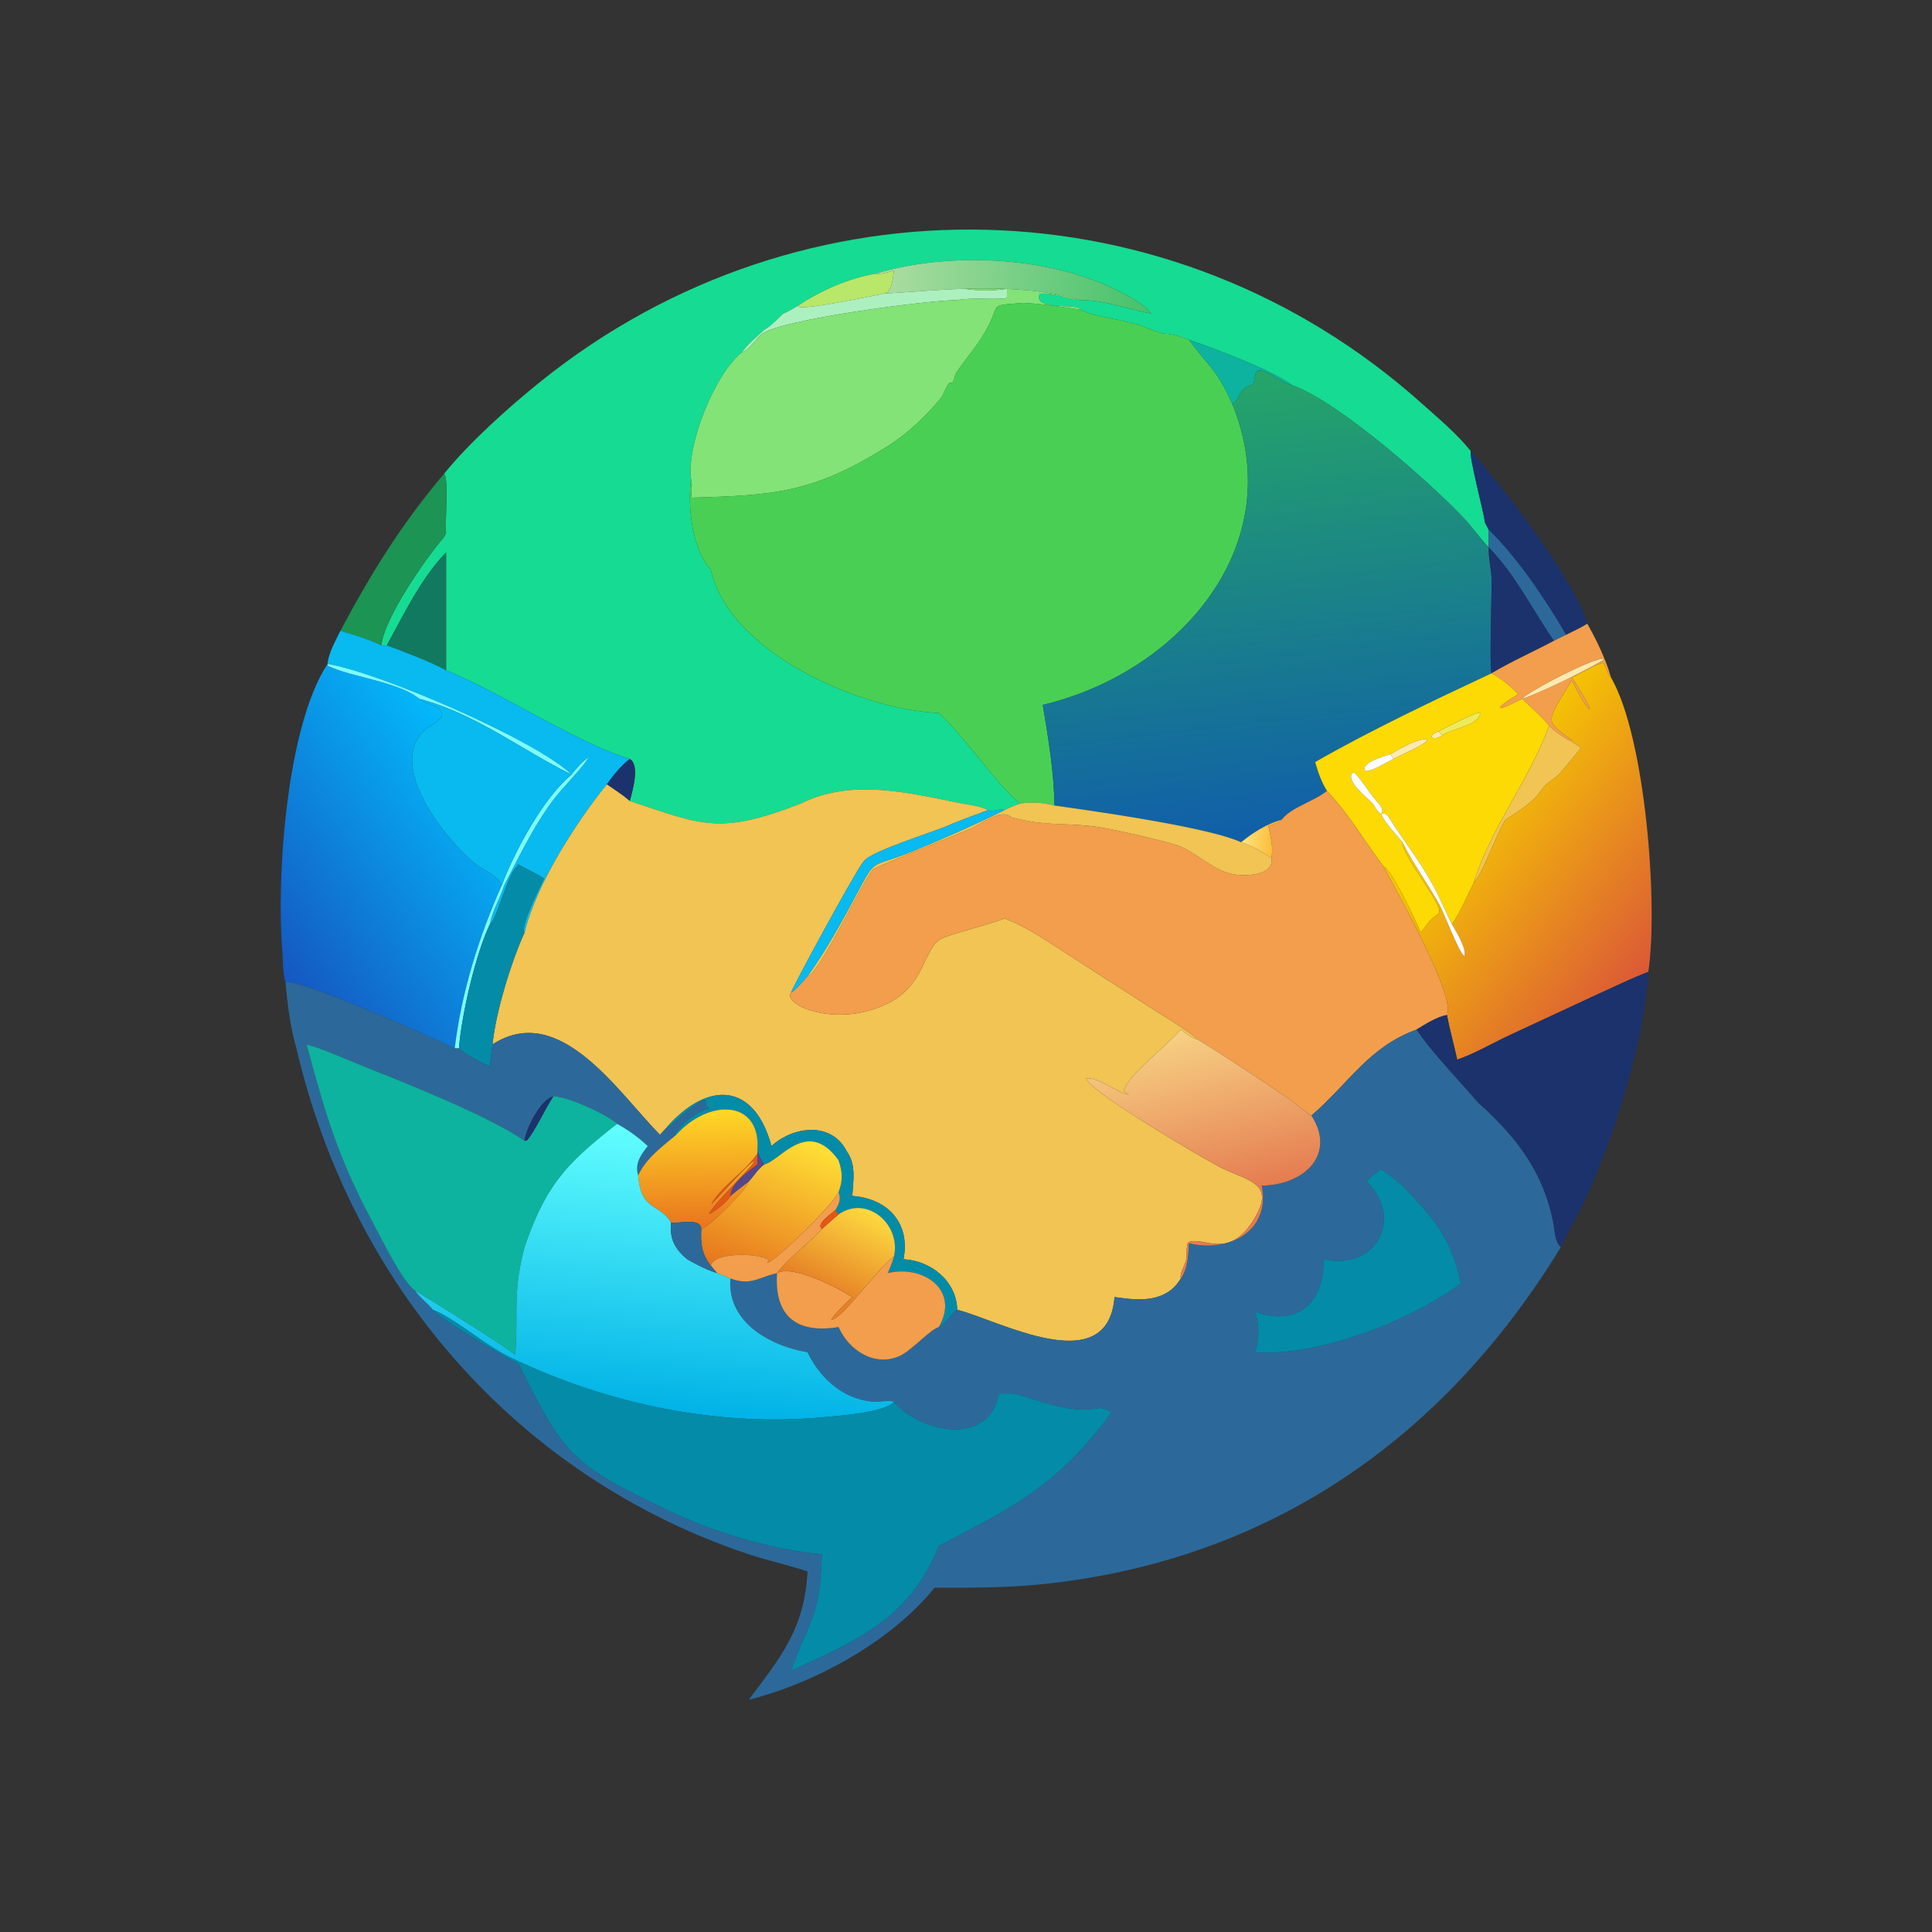 <svg xmlns="http://www.w3.org/2000/svg" width="1024" height="1024"><rect width="100%" height="100%" fill="#333333" stroke="none"/><path fill="#16DB93" d="M463.868 145.092c-14.282 2.46-29.14 9.02-41.108 17.08-2.486 1.437-4.934 2.97-7.61 4.033-2.922 2.608-6.672 6.854-10.108 8.59-4.07 3.745-8.546 7.474-11.832 11.948-14.54 11.597-29.476 49.433-26.918 67.153-1.966 13.798.456 37.4 10.45 48.034 9.886 44.112 79.198 74.152 120.85 75.98 13.474 12.166 32.124 39.8 43.206 47.992-2.962.952-5.666 2.116-8.46 3.484-2.758-1.178-6.326 1.312-8.616 0-4.564-2.42-10.486-2.82-15.496-3.838-27.706-5.63-57.342-12.872-83.85.354-43.372 16.842-52.038 11.316-90.592-1.366 1.378-5.008 5.552-18.972 0-22.31-26.344-7.462-67.926-35.06-97.344-46.966v-62.448c-12.984 13.23-22.554 33.032-31.396 49.248h-2.922c1.586-14.67 23.524-46.238 33.28-57.432l1.038-2.16c-.716-5.616 1.552-28.526-1.038-31.412 13.554-16.764 34.59-35.58 51.488-49.128C425.658 90.671 621.332 95.5 753.544 213.822c8.694 7.78 18.738 16.154 26.004 25.282-1.004 2.776 6.66 31.43 7.57 38.022l1.942 3.636c-.018 3.118-.132 6.27 0 9.382-4.736-4.906-8.652-10.678-13.37-15.674-17.196-18.2-66.04-61.522-90.666-70.228-11.934-8.64-40.476-19.144-54.91-24.21-3.548-1.349-7.468-2.68-11.244-3.093-3.924.295-10.72-3.19-14.67-4.546-7.894-2.713-26.204-4.906-31.508-8.255-.626-3.78-25.57 1.047-21.634-8.439 7.34-.76 14.394 2.745 21.634 3.359 12.442-.172 25.338 4.948 37.53 7.147-3.558-4.688-9.858-8.008-14.954-10.723-36.87-19.65-91.254-22.489-131.4-10.39z"/><defs><linearGradient id="a" gradientUnits="userSpaceOnUse" x1="304.006" y1="76.814" x2="235.874" y2="73.611"><stop offset="0" stop-color="#46C26B"/><stop offset="1" stop-color="#A9DCA0"/></linearGradient></defs><path fill="url(#a)" transform="scale(2)" d="M231.934 72.546c20.073-6.05 47.265-4.63 65.7 5.195 2.548 1.357 5.698 3.018 7.477 5.361-6.096-1.099-12.544-3.659-18.765-3.573-9.474-2.928-20.769-3.271-30.64-2.987-7.237.165-14.341.86-21.546 1.266l1.08-.343c1.298-1.676 1.378-3.772 1.681-5.802-1.6.5-3.296 1.08-4.987.883z"/><path fill="#B9E769" d="M422.76 162.172c11.968-8.06 26.826-14.62 41.108-17.08 3.382.394 6.774-.766 9.974-1.767-.606 4.061-.766 8.253-3.362 11.604l-2.16.687c-6.668 1.427-41.698 8.63-44.72 7.001l-.84-.445z"/><path fill="#ADF0BF" d="M468.32 155.616c14.41-.813 28.618-2.202 43.092-2.532 7.602 1.174 14.744 1.134 22.332 0l-.06 4.79c-3.652 1.321-19.242-.385-26.346 1.184-12.908-.178-95.51 10.213-104.228 18.49-2.466 2.342-6.638 8.412-9.9 9.195 3.286-4.474 7.762-8.203 11.832-11.948 3.436-1.736 7.186-5.982 10.108-8.59 2.676-1.063 5.124-2.596 7.61-4.033l.84.445c3.022 1.63 38.052-5.574 44.72-7.001z"/><path fill="#83E377" d="M511.412 153.084c19.742-.568 42.332.118 61.28 5.974-7.24-.614-14.294-4.118-21.634-3.359-3.936 9.486 21.008 4.66 21.634 8.439-10.03-1.436-20.18-3.167-30.312-3.582-21.296 1.746-9.554-.652-22.91 19.674-3.98 6.056-8.86 11.604-12.77 17.59-1.008 1.543-.794 4.19-2.16 5.196l-1.344-.16c-2.146 2.652-2.7 6.006-4.992 8.732-7.63 9.082-17.05 18.154-27.134 24.534-39.836 25.208-60.408 26.44-104.778 27.66.056-3.122.79-6.89 0-9.886-2.558-17.72 12.378-55.556 26.918-67.153 3.262-.783 7.434-6.853 9.9-9.195 8.718-8.277 91.32-18.668 104.228-18.49 7.104-1.569 22.694.137 26.346-1.185l.06-4.789c-7.588 1.134-14.73 1.174-22.332 0z"/><path fill="#49D054" d="M542.38 160.556c10.132.415 20.282 2.146 30.312 3.582 5.304 3.349 23.614 5.542 31.508 8.255 3.95 1.357 10.746 4.841 14.67 4.546 3.776.413 7.696 1.744 11.244 3.092l.336.464c10.334 14.019 14.542 15.326 22.614 33.501 30.826 75.138-28.3 142.522-100.39 159.612 2.848 16.892 6.072 36.31 6.19 53.322-6.236-1.574-11.698-1.982-18.066-1.028-11.082-8.192-29.732-35.826-43.206-47.992-41.652-1.828-110.964-31.868-120.85-75.98-9.994-10.634-12.416-34.236-10.45-48.034.79 2.996.056 6.764 0 9.886 44.37-1.22 64.942-2.452 104.778-27.66 10.084-6.38 19.504-15.452 27.134-24.534 2.292-2.726 2.846-6.08 4.992-8.732l1.344.16c1.366-1.006 1.152-3.653 2.16-5.196 3.91-5.986 8.79-11.534 12.77-17.59 13.356-20.326 1.614-17.928 22.91-19.674z"/><path fill="#0DB39E" d="M630.114 180.031c14.434 5.067 42.976 15.572 54.91 24.211-5.644-.95-13.464-8.885-18.53-7.79-1.936 2.04-1.094 5.02-2.464 7.054-1.242 1.844-4.032-.684-7.858 7.222-.808 1.67-1.502 2.382-3.108 3.268-8.072-18.175-12.28-19.482-22.614-33.5l-.336-.465z"/><defs><linearGradient id="b" gradientUnits="userSpaceOnUse" x1="327.508" y1="98.671" x2="341.715" y2="220.235"><stop offset="0" stop-color="#25A668"/><stop offset="1" stop-color="#105FA9"/></linearGradient></defs><path fill="url(#b)" transform="scale(2)" d="M326.532 106.998c.803-.443 1.15-.799 1.554-1.634 1.913-3.953 3.308-2.689 3.929-3.611.685-1.017.264-2.507 1.232-3.527 2.533-.547 6.443 3.42 9.265 3.895 12.313 4.353 36.735 26.014 45.333 35.114 2.359 2.498 4.317 5.384 6.685 7.837-.107 2.889.719 5.815.764 8.722.053 3.495-.614 22.925-.015 24.631-14.925 7.008-32.426 15.271-46.747 23.53.769 2.726 1.625 5.222 3.135 7.633-3.355 2.767-9.528 4.342-12.001 7.628-4.083 1.176-7.476 3.344-10.765 5.98-8.871-4.03-38.82-8.213-49.469-9.731-.059-8.506-1.671-18.215-3.095-26.661 36.045-8.545 65.608-42.237 50.195-79.806z"/><path fill="#1B326D" d="M787.118 277.126c-.91-6.592-8.574-35.246-7.57-38.022 15 16.118 55.73 69.098 61.766 91.492-3.636 2.198-7.434 4.012-11.252 5.868-10.808-18.544-25.724-40.77-41.002-55.702l-1.942-3.636z"/><path fill="#1C9453" d="M235.402 251.056c2.59 2.886.322 25.796 1.038 31.412l-1.038 2.16c-9.756 11.194-31.694 42.762-33.28 57.432-7.044-3.384-14.243-5.504-21.71-7.722 16.436-30.796 32.19-56.31 54.99-83.282z"/><path fill="#2C699A" d="M789.06 280.762c15.278 14.932 30.194 37.158 41.002 55.702-2.14 1.06-4.272 2.146-6.436 3.16-11.428-16.32-20.41-35.152-34.566-49.48-.132-3.112-.018-6.264 0-9.382z"/><path fill="#1B326D" d="M790.558 356.85c-1.198-3.412.136-42.272.03-49.262-.09-5.814-1.742-11.666-1.528-17.444 14.156 14.328 23.138 33.16 34.566 49.48-10.89 5.808-22.494 10.926-33.068 17.226z"/><path fill="#11795F" d="M205.044 342.06c8.842-16.216 18.412-36.018 31.396-49.248v62.448c-9.998-5.292-20.842-9.178-31.396-13.2z"/><path fill="#F29E4C" d="M830.062 336.464c3.818-1.856 7.616-3.67 11.252-5.868 3.418 6.076 6.554 12.214 9.128 18.698 1.366 3.204 2.426 6.362 3.372 9.714-2.184-2.074-2.254-6.148-4.542-7.598-4.898 1.144-11.292 5.52-16.188 7.598 1.584 2.292 8.924 13.978 9.57 16.618l-.328.298c-3.7-4.19-6.664-10.266-9.242-15.226-14.768 23.802-13.688 20.92.078 31.814l-.078.55c-4.048-2.008-8.942-5.192-12.036-8.474-1.774-2.632-11.432-11.618-14.29-14.164 9.522-3.094 36.296-16.142 43.684-21.13-3.794-1.992-41.574 17.754-43.684 21.13-3.826 1.668-7.014 3.676-11.084 4.926l-.53-.676-.704.808.656-.028-.258-.6c2.936-2.822 6.364-4.768 9.794-6.92-3.796-4.228-9.118-8.356-14.074-11.084 10.574-6.3 22.178-11.418 33.068-17.226 2.164-1.014 4.296-2.1 6.436-3.16z"/><path fill="#08BAEF" d="M173.592 351.924c.648-6.126 4.192-12.116 6.82-17.586 7.467 2.218 14.666 4.338 21.71 7.722h2.922c10.554 4.022 21.398 7.908 31.396 13.2 29.418 11.906 71 39.504 97.344 46.966-4.972 3.986-8.42 8.406-12.17 13.496-16.404 20.354-37.314 52.816-43.574 78.478l-.306-.298c-1.2-4.616 8.102-23.03 10.576-28.202-2.256-1.932-10.73-5.832-13.958-7.666l-.006 1.078c-4.75 2.148-11.31 29.064-14.674 30.714.906-6.328 5.534-14.042 7.464-20.404 7.888-15.168 15.512-31.256 25.762-44.992 5.938-7.958 13.75-14.906 19.244-23.064-3.752 2.486-6.416 5.71-9.204 9.192-18.048-17.962-102.894-54.6-129.346-58.634z"/><path fill="#FFE9AE" d="M806.758 370.424c2.11-3.376 39.89-23.122 43.684-21.13-7.388 4.988-34.162 18.036-43.684 21.13z"/><defs><linearGradient id="c" gradientUnits="userSpaceOnUse" x1="388.91" y1="214.141" x2="438.532" y2="254.171"><stop offset="0" stop-color="#F5C304"/><stop offset="1" stop-color="#DB5A36"/></linearGradient></defs><path fill="url(#c)" transform="scale(2)" d="M416.542 179.504c2.448-1.039 5.645-3.227 8.094-3.799 1.144.725 1.179 2.762 2.271 3.799 9.212 15.808 12.595 60.715 9.912 78.035-4.394 1.722-8.687 3.789-12.983 5.743l-24.031 11.169c-4.484 2.117-8.951 4.732-13.627 6.382-.853-3.916-1.979-7.886-2.708-11.811 2.319-4.983-12.462-31.202-16.52-38.863l-.219-.418.247.009c2.52 2.305 8.096 13.739 9.486 17.35 2.937-3.31 1.164-2.247 4.747-4.998 2.021-1.553-9.51-14.825-9.557-18.906 2.88 5.75 6.738 11.032 9.86 16.65 1.071 1.926 5.256 12.921 6.545 13.513.78-1.72-2.415-7.009-3.284-8.446 2.321-3.296 4.013-7.478 5.819-11.081 2.689-2.728 6.969-15.684 8.689-16.809 3.295-2.156 6.72-4.121 9.162-7.583 1.747-2.477 3.289-2.7 4.993-4.543.276-.298 5.099-6.069 5.504-6.614-.322-.62-1.491-1.042-2.084-1.502l-.316-.25.039-.275c-6.883-5.447-7.423-4.006-.039-15.907 1.289 2.48 2.771 5.518 4.621 7.613l.164-.149c-.323-1.32-3.993-7.163-4.785-8.309z"/><defs><linearGradient id="d" gradientUnits="userSpaceOnUse" x1="69.945" y1="250.88" x2="130.576" y2="207.015"><stop offset="0" stop-color="#1558C2"/><stop offset="1" stop-color="#03BAFB"/></linearGradient></defs><path fill="url(#d)" transform="scale(2)" d="M75.654 260.418c-.75-2.616-.62-5.849-.846-8.569-1.583-18.971 1.051-59.241 11.988-75.887l.126.5c6.27 3.041 18.642 4.147 24.226 8.75 1.796 1.673 5.353 1.381 6.028 4.09-.452 1.957-3.695 3.135-5.085 4.593-9.227 9.679 5.997 28.416 13.739 34.898 2.238 1.874 6.104 2.989 7.097 5.918-6.092 13.717-10.601 28.197-12.433 43.119-4.919-2.467-42.242-19.039-44.84-17.412z"/><path fill="#7AFDFD" d="M173.592 351.924c26.452 4.034 111.298 40.672 129.346 58.634 2.788-3.482 5.452-6.706 9.204-9.192-5.494 8.158-13.306 15.106-19.244 23.064-10.25 13.736-17.874 29.824-25.762 44.992-1.93 6.362-6.558 14.076-7.464 20.404-7.536 15.582-15.116 48.364-16.41 65.834h-2.274c3.664-29.844 12.682-58.804 24.866-86.238 6.682-17.862 22.332-46.972 37.084-58.864-26.616-13.04-50.658-32.228-80.642-40.134-11.168-9.206-35.912-11.418-48.452-17.5l-.252-1z"/><path fill="#FDDA04" d="M697.064 403.91c28.642-16.518 63.644-33.044 93.494-47.06 4.956 2.728 10.278 6.856 14.074 11.084-3.43 2.152-6.858 4.098-9.794 6.92l.258.6-.656.028.704-.808.53.676c4.07-1.25 7.258-3.258 11.084-4.926 2.858 2.546 12.516 11.532 14.29 14.164-9.964 28.008-31.228 54.592-39.86 83.076-3.612 7.206-6.996 15.57-11.638 22.162-1.202-2.046-5.934-12.64-7.708-16.178-7.686-15.334-16.002-25.268-24.63-38.728l-.308-.488c-1.59-2.336-1.994-3.71-4.914-2.962 1.868-2.722-.686-4.754-2.368-6.934-4.198-4.746-7.474-10.698-11.85-15.096l-.824-.014c-4.226 4.318 7.896 13.582 10.672 16.476 1.212 1.89 2.428 4.344 4.37 5.568.904 1.852 1.76 3.448 3.12 5.01 2.576 3.634 5.518 6.494 8.198 9.912.094 8.162 23.156 34.706 19.114 37.812-7.166 5.502-3.62 3.376-9.494 9.996-2.78-7.222-13.932-30.09-18.972-34.7l-.494-.018c-10.186-13.526-18.39-27.768-30.128-40.306-3.02-4.822-4.732-9.814-6.27-15.266zm65.328-16.258c-1.668.824-2.648 1.056-3.676 2.64l.434.76c2.302.496 3.446-.156 5.334-1.322 5.146-3.658 18.924-4.83 20.09-11.718l-.582-.344c-3.558.768-17.61 7.892-21.6 9.984zm-25.488 12.062c-2.858 1.192-15.592 4.164-13.412 8.834 3.276.826 11.692-4.852 15.15-6.322 3.578-2.01 16.474-7.178 17.824-10.042l-.67-.5c-5.962.424-13.712 5.048-18.892 8.03z"/><path fill="#08BAEF" d="M222.296 370.424c29.984 7.906 54.026 27.094 80.642 40.134-14.752 11.892-30.402 41.002-37.084 58.864-1.986-5.858-9.718-8.088-14.194-11.836-15.484-12.964-45.932-50.438-27.478-69.796 2.78-2.916 9.266-5.272 10.17-9.186-1.35-5.418-8.464-4.834-12.056-8.18z"/><path fill="#EFEA5A" d="M762.392 387.652c3.99-2.092 18.042-9.216 21.6-9.984l.582.344c-1.166 6.888-14.944 8.06-20.09 11.718l-2.092-2.078z"/><path fill="#F1C453" d="M821.048 384.588c3.094 3.282 7.988 6.466 12.036 8.474l.632.5c1.186.92 3.524 1.764 4.168 3.004-.81 1.09-10.456 12.632-11.008 13.228-3.408 3.686-6.492 4.132-9.986 9.086-4.884 6.924-11.734 10.854-18.324 15.166-3.44 2.25-12 28.162-17.378 33.618 8.632-28.484 29.896-55.068 39.86-83.076z"/><path fill="#FFE9AE" d="M764.484 389.73c-1.888 1.166-3.032 1.818-5.334 1.322l-.434-.76c1.028-1.584 2.008-1.816 3.676-2.64l2.092 2.078zm-27.58 9.984c5.18-2.982 12.93-7.606 18.892-8.03l.67.5c-1.35 2.864-14.246 8.032-17.824 10.042l-1.738-2.512z"/><path fill="#fff" d="M738.642 402.226c-3.458 1.47-11.874 7.148-15.15 6.322-2.18-4.67 10.554-7.642 13.412-8.834l1.738 2.512z"/><path fill="#1B326D" d="M333.784 402.226c5.552 3.338 1.378 17.302 0 22.31-3.806-3.244-8.056-5.98-12.17-8.814 3.75-5.09 7.198-9.51 12.17-13.496z"/><path fill="#fff" d="M727.62 425.902c-2.776-2.894-14.898-12.158-10.672-16.476l.824.014c4.376 4.398 7.652 10.35 11.85 15.096 1.682 2.18 4.236 4.212 2.368 6.934-1.942-1.224-3.158-3.678-4.37-5.568z"/><path fill="#F1C453" d="M278.04 494.2c6.26-25.662 27.17-58.124 43.574-78.478 4.114 2.834 8.364 5.57 12.17 8.814 38.554 12.682 47.22 18.208 90.592 1.366 26.508-13.226 56.144-5.984 83.85-.354 5.01 1.018 10.932 1.418 15.496 3.838-6.238 2.334-12.52 4.596-18.694 7.094l-.37.176c-8.66 4.072-42.804 14.24-46.838 19.81l-.576.788c-5.89 8.156-37.626 66.836-38.006 68.942-4.59 6.37 24.088 19.022 51.164 5.712 19.926-9.796 18.942-28.53 27.882-34.006 4.618-2.83 25.528-7.612 34.054-11.102 12.804 4.76 23.938 12.922 35.392 20.2l42.408 27.266c5.104 3.322 20.952 12.824 24.298 16.434-2.848-.056-6.168-3.468-8.576-4.984-7.046 7.85-26.134 23.432-28.868 29.518-1.658 3.686-2.526 2.092 1.256 4.94-5.51-.558-17.052-10.1-22.602-8.456 3.578 7.982 62.968 42.856 71.444 47.128 14.256 7.184 29.868 7.906 17.046 28.178-13.1 20.708-26.022 8.296-33.948 11.234-1.604.594-1.136 7.496-1.386 9.016-.526 3.184-3.646 7.366-2.942 10.338-7.742 13.038-22.302 11.792-35.128 9.844-3.596 44.674-62.014 11.934-83.394 6.776-.282-15.258-14.052-26.122-28.476-26.804 3.742-18.732-7.868-32.122-27.14-33.57.554-8.142 2.132-16.664-2.982-23.724-7.968-15.554-27.862-13.53-39.85-2.712-9.118-33.686-33.802-35.144-56.256-9.058l-2.846 3.11c-22.134-22.462-53.218-70.998-88.734-47.916 1.594-16.884 9.938-43.926 16.986-59.358z"/><path fill="#F29E4C" d="M703.334 419.176c11.738 12.538 19.942 26.78 30.128 40.306l.438.836c8.116 15.322 37.678 67.76 33.04 77.726-4.752.502-11.968 5.1-16.158 7.672-25.344 9.208-35.538 28.146-55.694 45.558-1.47-.358-9.968-7.556-12.152-9.03-15.944-10.756-32.142-21.434-48.5-31.544-3.346-3.61-19.194-13.112-24.298-16.434L567.73 507c-11.454-7.278-22.588-15.44-35.392-20.2-8.526 3.49-29.436 8.272-34.054 11.102-8.94 5.476-7.956 24.21-27.882 34.006-27.076 13.31-55.754.658-51.164-5.712 3.34-2.36 6.068-5.782 8.76-8.842 5.954-.842 28.9-49.816 34.576-56.374 1.37-1.584 46.554-19.346 52.058-21.866 5.148-2.358 16.364-10.944 21.408-5.918 17.572 4.578 25.756 2.946 42.12 4.644 9.692 1.004 33.532 6.636 43.914 9.586 11.558 3.284 20.114 14.12 32.358 16.07 5.964.948 21.16.518 19.402-8.828 1.212-5.204-.414-11.798-1.606-16.922 2.026-.988 5.868-1.678 7.104-3.314 4.946-6.572 17.292-9.722 24.002-15.256z"/><path fill="#F1C453" d="M532.338 429.386c2.794-1.368 5.498-2.532 8.46-3.484 6.368-.954 11.83-.546 18.066 1.028 21.298 3.036 81.196 11.402 98.938 19.462 5.704 1.822 11.01 5.042 16.032 8.276 1.758 9.346-13.438 9.776-19.402 8.828-12.244-1.95-20.8-12.786-32.358-16.07-10.382-2.95-34.222-8.582-43.914-9.586-16.364-1.698-24.548-.066-42.12-4.644-5.044-5.026-16.26 3.56-21.408 5.918-5.504 2.52-50.688 20.282-52.058 21.866-5.676 6.558-28.622 55.532-34.576 56.374 8.832-12.172 16.358-25.696 23.54-38.896 14.078-25.874 7.102-16.972 33.65-27.884a797.526 797.526 0 0047.15-21.188z"/><path fill="#08BAEF" d="M523.722 429.386c2.29 1.312 5.858-1.178 8.616 0a797.526 797.526 0 01-47.15 21.188c-26.548 10.912-19.572 2.01-33.65 27.884-7.182 13.2-14.708 26.724-23.54 38.896-2.692 3.06-5.42 6.482-8.76 8.842.38-2.106 32.116-60.786 38.006-68.942l.576-.788c4.034-5.57 38.178-15.738 46.838-19.81l.37-.176c6.174-2.498 12.456-4.76 18.694-7.094z"/><path fill="#fff" d="M731.99 431.47c2.92-.748 3.324.626 4.914 2.962l.308.488c8.628 13.46 16.944 23.394 24.63 38.728 1.774 3.538 6.506 14.132 7.708 16.178 1.738 2.874 8.128 13.452 6.568 16.892-2.578-1.184-10.948-23.174-13.09-27.026-6.244-11.236-13.96-21.8-19.72-33.3-2.68-3.418-5.622-6.278-8.198-9.912-1.36-1.562-2.216-3.158-3.12-5.01z"/><defs><linearGradient id="e" gradientUnits="userSpaceOnUse" x1="337.002" y1="223.055" x2="329.979" y2="222.542"><stop offset="0" stop-color="#FABE3D"/><stop offset="1" stop-color="#FFE077"/></linearGradient></defs><path fill="url(#e)" transform="scale(2)" d="M328.901 223.196c3.289-2.636 6.682-4.804 10.765-5.98-.618.818-2.539 1.163-3.552 1.657.596 2.562 1.409 5.859.803 8.461-2.511-1.617-5.164-3.227-8.016-4.138z"/><path fill="#048BA8" d="M243.262 555.66c1.294-17.47 8.874-50.252 16.41-65.834 3.364-1.65 9.924-28.566 14.674-30.714l.006-1.078c3.228 1.834 11.702 5.734 13.958 7.666-2.474 5.172-11.776 23.586-10.576 28.202l.306.298c-7.048 15.432-15.392 42.474-16.986 59.358-.608 3.938-.878 7.864-1.382 11.802-5.388-2.754-11.986-5.544-16.41-9.7z"/><path fill="#1B326D" d="M772.356 561.666c9.352-3.3 18.286-8.53 27.254-12.764l48.062-22.338c8.592-3.908 17.178-8.042 25.966-11.486-2.35 37.286-17.564 85.56-32.602 118.908-4.17 9.25-9.562 17.884-13.782 27.058-3.24-2.952-3.15-8.082-3.902-12.144-5.036-27.208-19.328-46.024-39.916-64.412-9.638-11.18-25.136-27.294-32.654-38.772 4.19-2.572 11.406-7.17 16.158-7.672 1.458 7.85 3.71 15.79 5.416 23.622z"/><path fill="#2C699A" d="M151.308 520.836c5.197-3.254 79.842 29.89 89.68 34.824h2.274c4.424 4.156 11.022 6.946 16.41 9.7.504-3.938.774-7.864 1.382-11.802 35.516-23.082 66.6 25.454 88.734 47.916l2.846-3.11c2.582-.518 13.048-12.432 20.966-15.524l.882 3.774 1.23.458-.132.42-.76.222c-6.57 1.962-13.358 7.864-17.276 13.336l.826.424c-7.338 6.298-16.062 12.45-20.122 21.532-1.83-6.396 1.252-10.584 5.076-15.584-4.97-4.63-10.314-8.508-16.266-11.76-4.838-4.77-27.252-15.082-33.814-14.5-6.776 1.304-14.784 17.8-15.204 23.496-19.626-13.61-64.718-31.252-87.07-40.202-9.328-3.736-18.796-8.198-28.477-10.898 10.064 37.662 17.108 61.108 35.361 94.942 4.354 8.068 15.226 30.662 22.186 35.614 2.73 3.838 6.49 6.528 9.388 10.118 5.544 6.146 37.908 24.81 45.36 28.59 23.912 47.426 26.522 52.83 80.35 78.218 24.51 11.56 53.648 20.22 80.47 22.81-1.05 34.388-7.04 35.03-16.37 61.724 35.74-16.252 63.27-28.266 78.354-66.164 34.38-18.22 58.218-28.84 84.42-61.582 2.702-2.876 4.888-6.108 7.144-9.332-1.698-1.052-3.75-1.666-5.612-2.374-16.432 3.572-30.552-3.5-46.062-7.522-2.718-.032-5.432-.068-8.148 0-4.476 27.95-41.098 21.192-55.492 4.398-2.534-1.042-7.492.168-10.336-.016-16.192-1.048-28.63-12.076-35.508-26.26-20.23-3.502-42.7-16.018-40.87-39.11 10.484 3.858 14.238-.176 24.036-2.676l.67-.166c-1.498 22.186 9.71 32.378 32.622 28.594 5.356 12.37 19.414 21.51 32.738 15.158 6.146-2.93 15.836-13.888 20.398-15.158l.476-.242c3.864-1.95 5.406-6.454 9.27-8.89 21.38 5.158 79.798 37.898 83.394-6.776 12.826 1.948 27.386 3.194 35.128-9.844 3.624-4.852 4.068-12.816 4.254-18.652 21.542 5.208 43.454-6.73 38.626-30.558 22.218-.208 39.742-16.288 26.348-37.128 20.156-17.412 30.35-36.35 55.694-45.558 7.518 11.478 23.016 27.592 32.654 38.772 20.588 18.388 34.88 37.204 39.916 64.412.752 4.062.662 9.192 3.902 12.144-61.716 101.046-153.718 165.758-273.96 178.524-19.34 2.054-38.548 1.97-57.964 1.952-22.97 28.45-63.294 50.568-98.436 59.356 16.63-22.284 29.566-37.308 31.104-68.02-10.438-3.46-21.264-5.746-31.714-9.248C273.23 782.36 186.179 680.258 157.116 555.66c-3.22-10.97-4.736-23.46-5.808-34.824zm592 107.566c-3.632-3.058-7.262-6.15-11.318-8.642-2.972 1.756-5.334 4.06-7.832 6.412 19.57 18.146 6.546 47.574-22.682 41.256.49 22.598-13.386 36.106-36.296 27.774 2.432 6.804 2.29 14.656 0 21.52 33.924 2.454 82.684-16.844 109.138-36.432-5.478-24.97-14.274-34.27-31.01-51.888z"/><defs><linearGradient id="f" gradientUnits="userSpaceOnUse" x1="324.175" y1="317.047" x2="313.433" y2="272.276"><stop offset="0" stop-color="#E57C50"/><stop offset="1" stop-color="#F7D284"/></linearGradient></defs><path fill="url(#f)" transform="scale(2)" d="M312.93 272.858c1.204.758 2.864 2.464 4.288 2.492 8.179 5.055 16.278 10.394 24.25 15.772 1.092.737 5.341 4.336 6.076 4.515 6.697 10.42-2.065 18.46-13.174 18.564 2.414 11.914-8.542 17.883-19.313 15.279-.093 2.918-.315 6.9-2.127 9.326-.352-1.486 1.208-3.577 1.471-5.169.125-.76-.109-4.211.693-4.508 3.963-1.469 10.424 4.737 16.974-5.617 6.411-10.136-1.395-10.497-8.523-14.089-4.238-2.136-33.933-19.573-35.722-23.564 2.775-.822 8.546 3.949 11.301 4.228-1.891-1.424-1.457-.627-.628-2.47 1.367-3.043 10.911-10.834 14.434-14.759z"/><path fill="#0DB39E" d="M162.493 553.558c9.68 2.7 19.15 7.162 28.476 10.898 22.353 8.95 67.445 26.592 87.071 40.202l1.178-.196c4.134-4.448 9.926-17.246 14.026-23.3 6.562-.582 28.976 9.73 33.814 14.5-26.032 20.442-37.532 31.718-49.018 65.382-6.536 24.728-3.2 34.61-4.972 56.962-8.424-6.656-52.826-33.872-53.028-33.892-6.96-4.952-17.832-27.546-22.186-35.614-18.253-33.834-25.297-57.28-35.361-94.942z"/><path fill="#048BA8" d="M352.634 598.364c22.454-26.086 47.138-24.628 56.256 9.058 11.988-10.818 31.882-12.842 39.85 2.712 5.114 7.06 3.536 15.582 2.982 23.724 19.272 1.448 30.882 14.838 27.14 33.57 14.424.682 28.194 11.546 28.476 26.804-3.864 2.436-5.406 6.94-9.27 8.89l-.476.242c11.418-19.698-8.422-33.144-27.086-28.594 1.318-2.942 2.498-5.764 3.336-8.882 3.802-17.018-14.476-32.714-29.386-22.22l-1.676-2.294c1.86-2.986 3.194-5.988 1.676-9.478 2.406-6.388 2.088-10.58 0-16.938-16.54-22.982-30.962.512-39.414 2.214-1.528-2.186-2.656-4.564-3.634-7.038 2.372-26.678-24.682-28.728-43.038-8.66l-.826-.424c3.918-5.472 10.706-11.374 17.276-13.336l.76-.222.132-.42-1.23-.458-.882-3.774c-7.918 3.092-18.384 15.006-20.966 15.524z"/><path fill="#1B326D" d="M278.04 604.658c.42-5.696 8.428-22.192 15.204-23.496-4.1 6.054-9.892 18.852-14.026 23.3l-1.178.196z"/><defs><linearGradient id="g" gradientUnits="userSpaceOnUse" x1="185.19" y1="324.786" x2="184.578" y2="294.339"><stop offset="0" stop-color="#EA761E"/><stop offset="1" stop-color="#FFD827"/></linearGradient></defs><path fill="url(#g)" transform="scale(2)" d="M179.185 300.737c9.178-10.034 22.705-9.009 21.519 4.33v.714c-3.461 4.963-9 8.112-12.202 13.31 1.59-1.464 10.415-11.448 11.389-11.445.356.869-10.318 10.693-11.993 14.07 1.58-.627 4.888-3.276 5.666-4.787a143.33 143.33 0 014.883-3.843c-.209 1.861-10.135 11.776-12.599 12.654-.066-3.151-5.862-1.384-7.994-1.785-3.183-5.182-7.953-2.877-8.73-12.452 2.03-4.541 6.392-7.617 10.061-10.766z"/><defs><linearGradient id="h" gradientUnits="userSpaceOnUse" x1="171.719" y1="373.862" x2="177.903" y2="299.172"><stop offset="0" stop-color="#00B2E6"/><stop offset="1" stop-color="#63FFFF"/></linearGradient></defs><path fill="url(#h)" transform="scale(2)" d="M139.02 330.522c5.743-16.832 11.493-22.47 24.509-32.691a39.842 39.842 0 018.133 5.88c-1.912 2.5-3.453 4.594-2.538 7.792.777 9.575 5.547 7.27 8.73 12.452-.452 4.439 1.045 7.072 4.271 9.759 2.603 1.474 5.055 2.764 7.912 3.671 1.211.421 2.362.887 3.527 1.421-.915 11.546 10.32 17.804 20.435 19.555 3.439 7.092 9.658 12.606 17.754 13.13 1.422.092 3.901-.513 5.168.008-2.327 2.87-15.081 3.754-18.86 4.103-28.131 2.599-57.457-3.617-82.868-15.881-6.904-3.333-14.394-10.188-20.479-12.605-1.449-1.795-3.329-3.14-4.694-5.059.101.01 22.302 13.618 26.514 16.946.886-11.176-.782-16.117 2.486-28.481z"/><defs><linearGradient id="i" gradientUnits="userSpaceOnUse" x1="197.168" y1="338.08" x2="211.754" y2="301.745"><stop offset="0" stop-color="#E7761E"/><stop offset="1" stop-color="#FFDF35"/></linearGradient></defs><path fill="url(#i)" transform="scale(2)" d="M202.521 308.586c4.226-.851 11.437-12.598 19.707-1.107 1.044 3.179 1.203 5.275 0 8.469-2.082 3.801-15.042 16.787-18.696 18.695l-.161-.155.381-.582c-2.212-1.794-14.493-2.301-15.381 1.501-2.48-3.214-2.693-5.733-2.523-9.667 2.464-.878 12.39-10.793 12.599-12.654 1.386-1.49 2.403-3.299 4.074-4.5z"/><path fill="#54478C" d="M401.408 611.562v-1.428c.978 2.474 2.106 4.852 3.634 7.038-3.342 2.402-5.376 6.02-8.148 9-3.306 2.506-6.57 5.038-9.766 7.686.202-6.812 9.404-12.886 14.28-16.686v-5.61z"/><path fill="#E25718" d="M387.128 633.858c-1.556 3.022-8.172 8.32-11.332 9.574 3.35-6.754 24.698-26.402 23.986-28.14-1.948-.006-19.598 19.962-22.778 22.89 6.404-10.396 17.482-16.694 24.404-26.62v5.61c-4.876 3.8-14.078 9.874-14.28 16.686z"/><path fill="#048BA8" d="M731.99 619.76c4.056 2.492 7.686 5.584 11.318 8.642 16.736 17.618 25.532 26.918 31.01 51.888-26.454 19.588-75.214 38.886-109.138 36.432 2.29-6.864 2.432-14.716 0-21.52 22.91 8.332 36.786-5.176 36.296-27.774 29.228 6.318 42.252-23.11 22.682-41.256 2.498-2.352 4.86-4.656 7.832-6.412z"/><path fill="#F29E4C" d="M376.742 670.814c1.776-7.604 26.338-6.59 30.762-3.002l-.762 1.164.322.31c7.308-3.816 33.228-29.788 37.392-37.39 1.518 3.49.184 6.492-1.676 9.478-2.528 2.11-7.314 5.228-8.048 8.48l.876 1.626c-7.378 8.074-17.256 14.62-23.774 23.29 8.338-4.696 32.646 7.976 39.888 12.686-3.79 3.55-8.3 7.778-11.176 12.074 5.67-.1 25.89-28.766 33.296-33.642-.838 3.118-2.018 5.94-3.336 8.882 18.664-4.55 38.504 8.896 27.086 28.594-4.562 1.27-14.252 12.228-20.398 15.158-13.324 6.352-27.382-2.788-32.738-15.158-22.912 3.784-34.12-6.408-32.622-28.594l-.67.166c-9.798 2.5-13.552 6.534-24.036 2.676-2.33-1.068-4.632-2-7.054-2.842l-3.332-3.956z"/><defs><linearGradient id="j" gradientUnits="userSpaceOnUse" x1="218.037" y1="341.605" x2="228.61" y2="320.31"><stop offset="0" stop-color="#E68126"/><stop offset="1" stop-color="#FDD840"/></linearGradient></defs><path fill="url(#j)" transform="scale(2)" d="M222.228 321.834c7.455-5.247 16.594 2.601 14.693 11.11-3.703 2.438-13.813 16.771-16.648 16.821 1.438-2.148 3.693-4.262 5.588-6.037-3.621-2.355-15.775-8.691-19.944-6.343 3.259-4.335 8.198-7.608 11.887-11.645a146.241 146.241 0 014.424-3.906z"/><path fill="#E25718" d="M435.608 651.48l-.876-1.626c.734-3.252 5.52-6.37 8.048-8.48l1.676 2.294a292.482 292.482 0 00-8.848 7.812z"/><path fill="#2C699A" d="M355.708 647.91c4.264.802 15.856-2.732 15.988 3.57-.34 7.868.086 12.906 5.046 19.334l3.332 3.956c-5.714-1.814-10.618-4.394-15.824-7.342-6.452-5.374-9.446-10.64-8.542-19.518z"/><path fill="#048BA8" d="M229.428 694.232c12.17 4.834 27.15 18.544 40.958 25.21 50.822 24.528 109.474 36.96 165.736 31.762 7.558-.698 33.066-2.466 37.72-8.206 14.394 16.794 51.016 23.552 55.492-4.398 2.716-.068 5.43-.032 8.148 0 15.51 4.022 29.63 11.094 46.062 7.522 1.862.708 3.914 1.322 5.612 2.374-2.256 3.224-4.442 6.456-7.144 9.332-26.202 32.742-50.04 43.362-84.42 61.582-15.084 37.898-42.614 49.912-78.354 66.164 9.33-26.694 15.32-27.336 16.37-61.724-26.822-2.59-55.96-11.25-80.47-22.81-53.828-25.388-56.438-30.792-80.35-78.218-7.452-3.78-39.816-22.444-45.36-28.59z"/></svg>